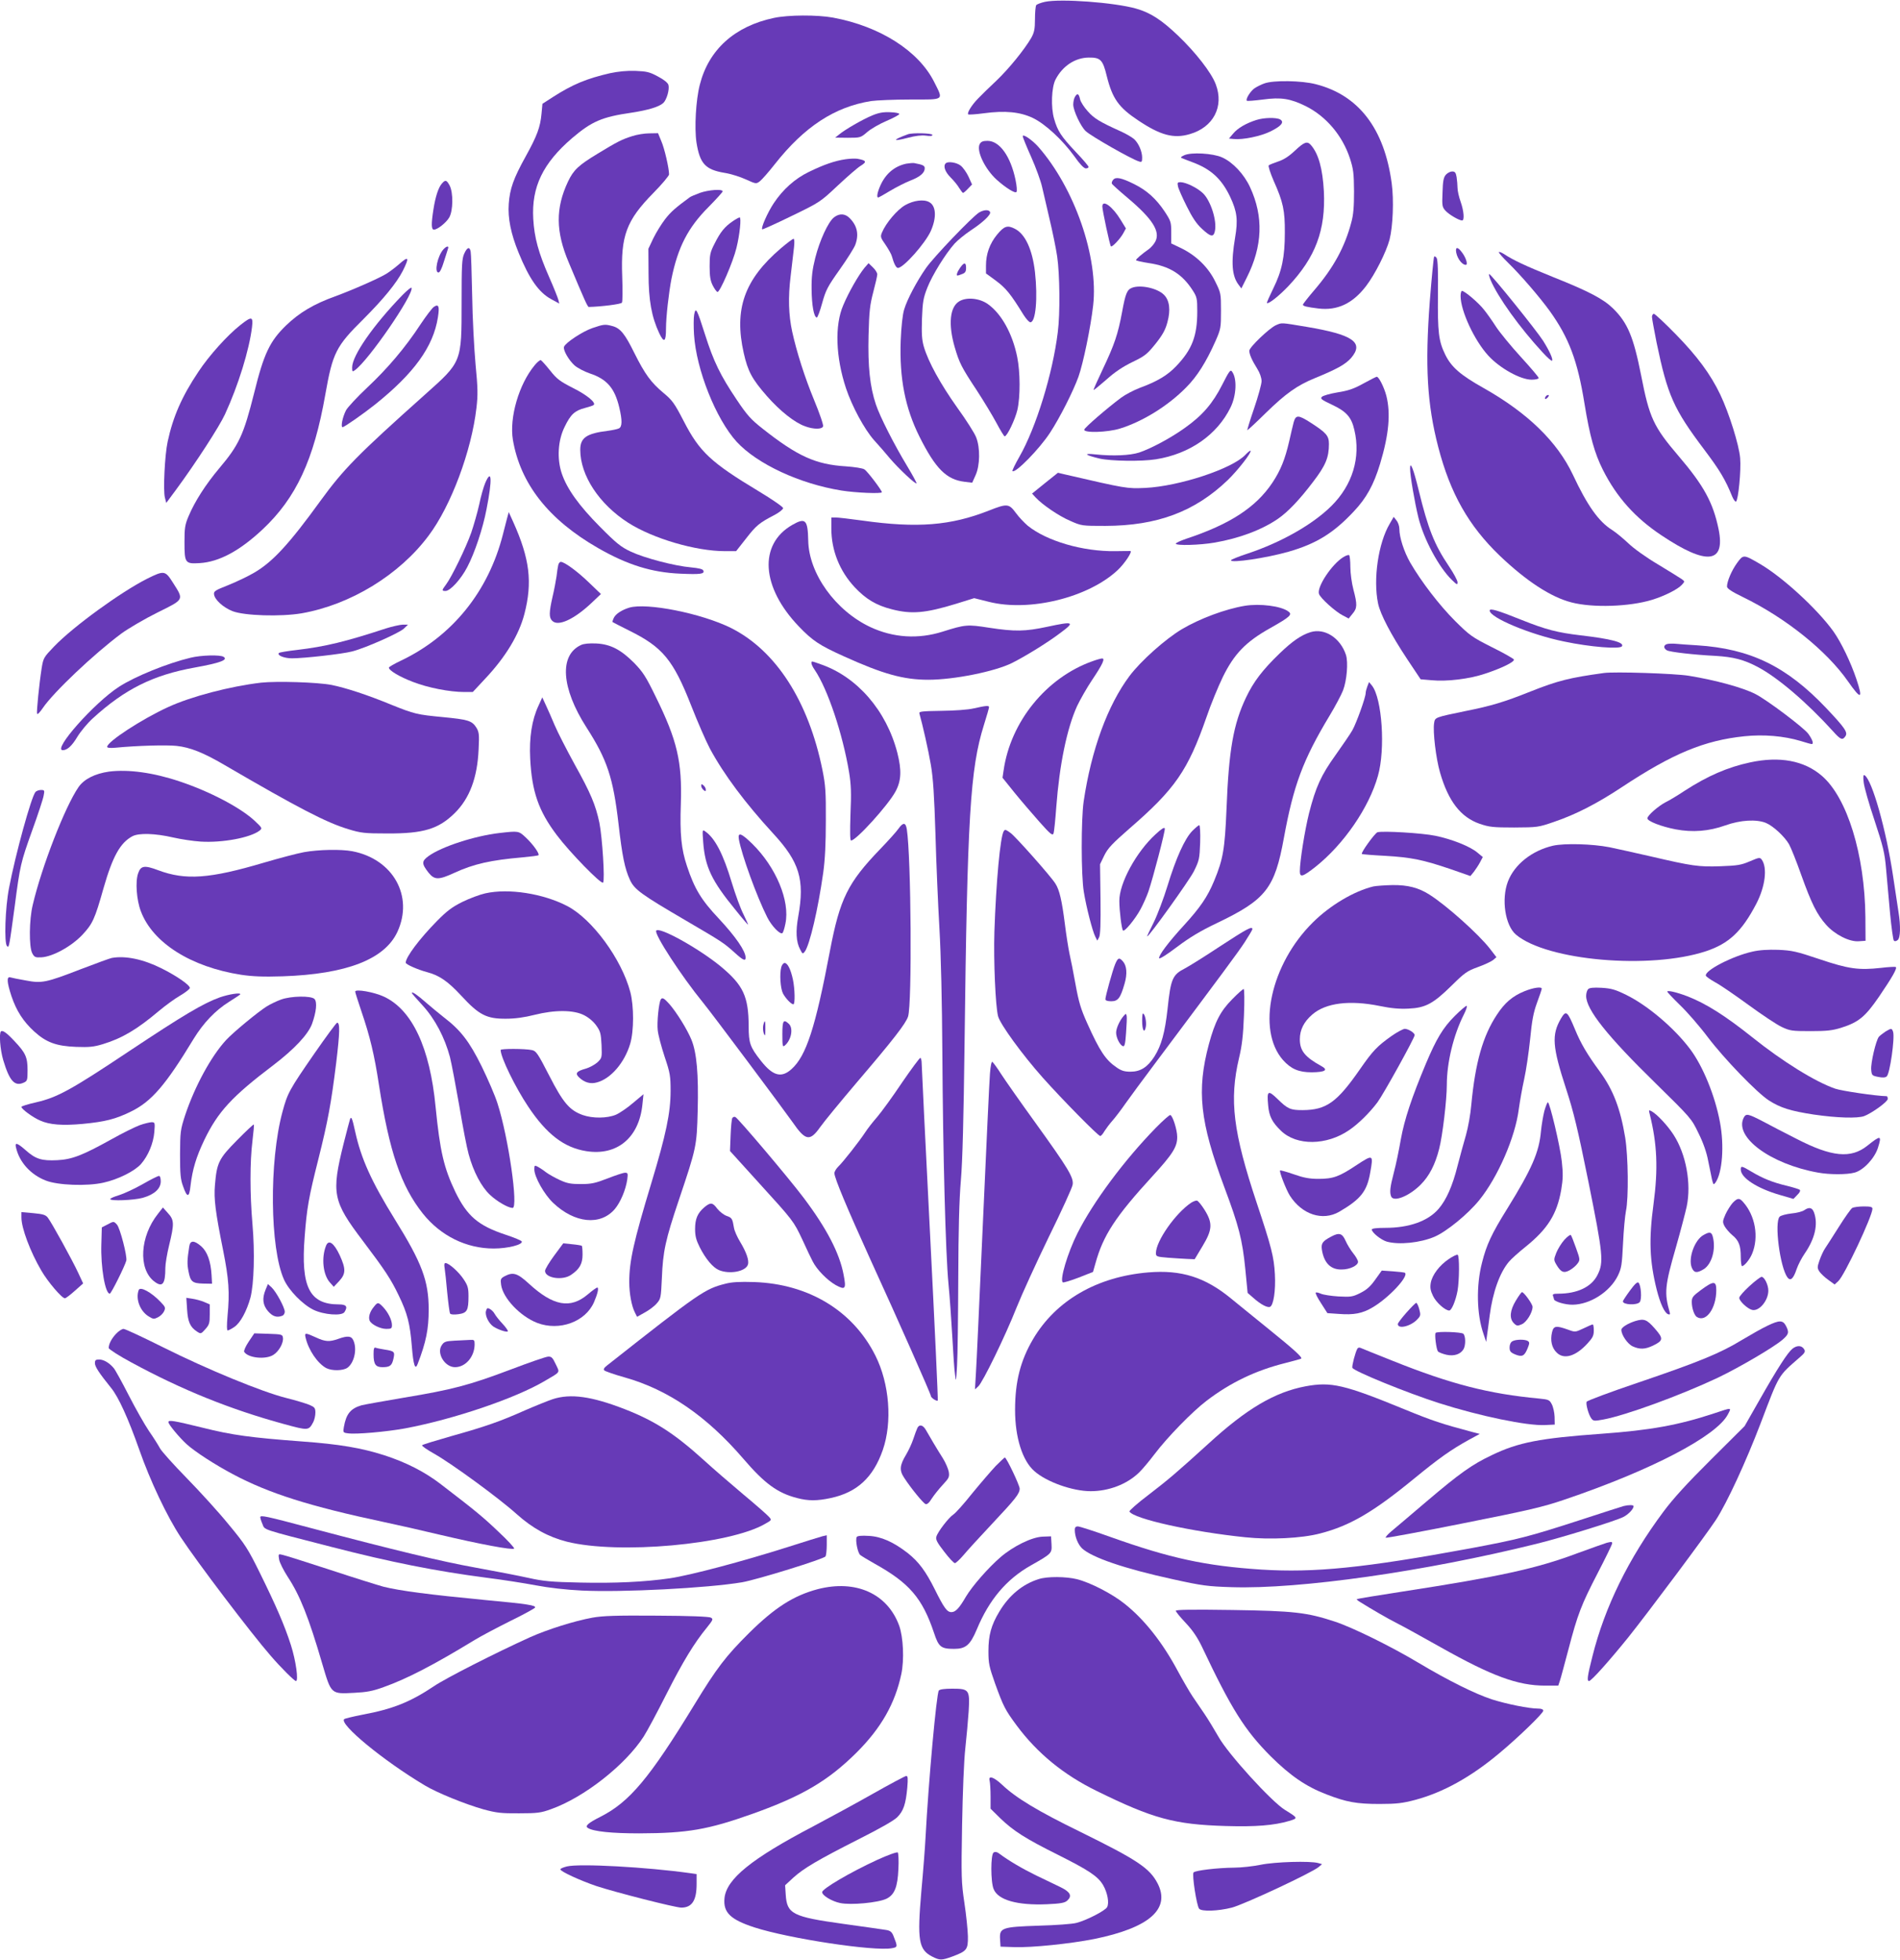 <?xml version="1.0" standalone="no"?>
<!DOCTYPE svg PUBLIC "-//W3C//DTD SVG 20010904//EN"
 "http://www.w3.org/TR/2001/REC-SVG-20010904/DTD/svg10.dtd">
<svg version="1.0" xmlns="http://www.w3.org/2000/svg"
 width="1241pt" height="1280pt" viewBox="0 0 1241 1280"
 preserveAspectRatio="xMidYMid meet">
<g transform="translate(0,1280) scale(0.1,-0.1)"
fill="#673ab7" stroke="none">
<path d="M6825 12788 c-27 -6 -53 -16 -57 -22 -4 -6 -8 -47 -8 -91 0 -66 -5
-87 -24 -122 -45 -77 -146 -202 -228 -280 -46 -43 -100 -96 -121 -118 -41 -42
-72 -93 -63 -102 3 -3 49 0 101 7 140 19 237 9 320 -30 82 -39 195 -144 273
-252 34 -49 62 -78 74 -78 10 0 18 4 18 10 0 5 -37 49 -83 97 -97 103 -119
137 -142 217 -22 75 -17 205 9 256 46 89 128 143 217 144 77 1 92 -14 118
-121 37 -148 78 -205 206 -290 145 -97 232 -120 336 -89 154 44 225 180 170
325 -28 76 -132 209 -246 318 -108 103 -180 150 -275 177 -142 40 -492 66
-595 44z"/>
<path d="M5055 12683 c-256 -54 -426 -207 -484 -436 -26 -100 -36 -282 -22
-377 22 -139 58 -178 183 -199 40 -6 103 -26 140 -43 66 -30 67 -30 91 -12 14
11 58 61 98 112 193 245 391 374 629 412 36 5 152 10 258 10 225 0 215 -8 153
116 -102 202 -353 362 -660 419 -104 19 -293 18 -386 -2z"/>
<path d="M3985 12322 c-152 -35 -243 -72 -374 -156 l-68 -44 -6 -64 c-8 -89
-29 -145 -103 -279 -80 -144 -104 -212 -111 -310 -7 -93 14 -197 64 -319 70
-172 132 -260 213 -304 l53 -29 -6 24 c-3 13 -30 81 -61 151 -69 157 -96 256
-103 378 -12 209 63 364 254 528 128 109 194 138 388 166 110 17 179 38 207
63 22 20 42 88 34 118 -4 14 -28 34 -68 55 -55 30 -74 34 -148 37 -55 2 -113
-4 -165 -15z"/>
<path d="M8258 12255 c-20 -7 -48 -21 -63 -31 -27 -18 -61 -72 -51 -82 3 -3
51 1 106 8 118 16 178 6 278 -43 133 -66 240 -192 289 -341 23 -71 26 -98 27
-216 0 -100 -4 -153 -18 -203 -42 -160 -116 -295 -238 -438 -43 -50 -78 -95
-78 -99 0 -10 28 -16 101 -25 124 -15 224 32 312 147 58 76 131 221 153 303
22 86 29 258 14 368 -48 357 -216 576 -496 647 -92 24 -277 27 -336 5z"/>
<path d="M7022 12169 c-7 -10 -12 -34 -12 -52 0 -39 49 -144 82 -174 37 -34
297 -182 346 -197 19 -7 22 -4 22 24 0 40 -22 92 -51 120 -13 12 -53 36 -89
52 -135 61 -174 84 -215 131 -24 26 -46 61 -50 77 -8 38 -18 44 -33 19z"/>
<path d="M5697 12046 c-63 -26 -179 -93 -217 -125 l-25 -20 83 -1 c82 0 84 1
127 38 23 20 80 53 125 72 45 19 83 40 84 45 0 6 -26 11 -59 12 -45 2 -75 -3
-118 -21z"/>
<path d="M8205 12016 c-66 -21 -121 -53 -150 -88 l-28 -33 32 -3 c59 -6 175
18 238 49 72 35 94 62 64 79 -26 14 -107 12 -156 -4z"/>
<path d="M4130 11911 c-67 -21 -97 -36 -225 -114 -126 -76 -159 -107 -195
-183 -82 -174 -81 -326 5 -529 106 -253 123 -290 131 -290 80 2 210 18 216 28
5 7 5 84 2 172 -10 265 27 365 203 544 57 58 103 113 103 122 0 40 -30 171
-51 218 l-21 51 -57 -1 c-31 0 -81 -8 -111 -18z"/>
<path d="M5930 11923 c-104 -38 -103 -50 0 -23 49 13 90 18 118 14 28 -4 42
-3 42 5 0 11 -131 15 -160 4z"/>
<path d="M6680 11910 c0 -6 25 -68 56 -137 31 -70 62 -156 70 -192 8 -36 31
-131 49 -211 19 -80 42 -190 50 -245 17 -116 20 -373 4 -495 -33 -270 -142
-623 -250 -812 -28 -49 -49 -92 -46 -95 18 -17 175 143 245 250 65 99 152 272
186 366 31 87 80 324 96 466 36 315 -122 768 -360 1038 -41 45 -100 85 -100
67z"/>
<path d="M6399 11859 c-23 -44 34 -163 111 -233 58 -52 120 -91 129 -80 5 5 2
41 -6 79 -32 154 -104 255 -183 255 -30 0 -42 -5 -51 -21z"/>
<path d="M8458 11816 c-39 -37 -73 -59 -110 -71 -29 -10 -57 -21 -61 -25 -5
-4 10 -50 32 -101 62 -138 74 -195 73 -339 0 -159 -19 -250 -76 -365 -24 -49
-43 -92 -41 -94 10 -9 79 46 140 110 178 189 244 366 232 619 -8 148 -35 246
-85 303 -24 27 -43 20 -104 -37z"/>
<path d="M7735 11786 c-22 -10 -26 -15 -15 -19 8 -4 39 -15 67 -26 122 -45
192 -109 248 -227 45 -96 52 -150 32 -267 -27 -161 -21 -249 23 -307 l18 -24
35 70 c104 206 111 399 22 591 -39 85 -113 164 -183 195 -60 27 -202 35 -247
14z"/>
<path d="M5524 11760 c-71 -10 -145 -36 -241 -83 -91 -44 -169 -114 -229 -204
-40 -60 -87 -166 -75 -171 4 -1 91 38 193 88 184 89 186 91 301 199 64 60 130
117 147 127 44 27 40 36 -20 47 -14 2 -48 1 -76 -3z"/>
<path d="M5920 11731 c-76 -16 -134 -64 -169 -141 -20 -44 -27 -80 -15 -80 3
0 38 19 77 43 40 24 99 54 132 67 65 25 95 51 95 81 0 17 -11 23 -70 34 -8 1
-31 -1 -50 -4z"/>
<path d="M6177 11733 c-18 -17 -4 -56 31 -91 21 -21 47 -52 57 -70 11 -17 22
-32 25 -32 4 0 18 12 33 28 l26 27 -23 51 c-13 28 -36 60 -51 72 -26 21 -84
30 -98 15z"/>
<path d="M9444 11659 c-15 -17 -20 -40 -22 -116 -4 -88 -2 -96 20 -120 23 -25
88 -63 108 -63 16 0 12 61 -10 123 -11 31 -20 71 -20 89 0 18 -3 50 -6 71 -5
30 -11 37 -29 37 -12 0 -30 -9 -41 -21z"/>
<path d="M7271 11626 c-7 -8 -11 -19 -9 -25 1 -5 49 -48 106 -96 161 -136 212
-218 178 -283 -9 -17 -28 -39 -42 -49 -47 -33 -84 -65 -84 -72 0 -4 37 -12 81
-19 138 -20 221 -72 290 -180 27 -42 29 -54 29 -136 0 -161 -34 -249 -137
-357 -57 -60 -123 -100 -240 -143 -39 -15 -94 -44 -121 -64 -92 -69 -237 -194
-240 -208 -6 -23 151 -19 234 7 148 46 313 148 431 268 72 72 131 166 192 303
35 80 36 87 36 199 0 113 -1 116 -38 191 -45 92 -123 168 -220 216 l-67 32 0
71 c0 68 -2 75 -44 139 -55 82 -116 137 -199 178 -83 41 -119 48 -136 28z"/>
<path d="M2887 11602 c-23 -25 -43 -86 -56 -170 -15 -95 -14 -132 3 -132 23 0
79 44 100 79 26 45 27 162 3 209 -20 37 -28 39 -50 14z"/>
<path d="M7694 11583 c3 -16 29 -74 57 -130 36 -73 64 -115 99 -147 58 -54 76
-57 85 -16 15 67 -27 198 -77 247 -37 36 -111 72 -147 73 -20 0 -22 -3 -17
-27z"/>
<path d="M4571 11540 c-29 -11 -58 -23 -65 -28 -94 -69 -124 -95 -162 -144
-24 -31 -59 -88 -77 -125 l-32 -68 1 -160 c0 -177 20 -285 70 -392 31 -65 44
-57 44 30 0 77 18 234 36 327 42 206 108 334 242 468 50 51 92 97 92 102 0 17
-92 10 -149 -10z"/>
<path d="M5912 11460 c-53 -31 -125 -116 -151 -178 -12 -28 -10 -34 23 -81 19
-28 38 -62 41 -74 14 -50 28 -77 40 -77 36 0 179 161 215 242 39 89 34 164
-11 188 -36 20 -102 11 -157 -20z"/>
<path d="M7200 11451 c0 -24 49 -254 56 -260 7 -8 60 48 80 84 l18 33 -35 57
c-52 86 -119 135 -119 86z"/>
<path d="M6395 11412 c-46 -29 -296 -290 -347 -363 -61 -88 -122 -203 -142
-269 -11 -35 -19 -111 -23 -205 -9 -246 29 -440 123 -628 105 -209 176 -280
295 -294 l49 -6 22 49 c29 64 31 178 4 247 -10 27 -66 115 -124 195 -108 152
-189 298 -218 398 -13 45 -15 85 -12 183 4 109 9 136 35 202 32 82 119 222
178 288 20 22 67 60 104 85 78 51 134 103 128 120 -6 18 -40 17 -72 -2z"/>
<path d="M5447 11380 c-38 -30 -93 -150 -122 -264 -19 -76 -25 -123 -24 -205
1 -105 15 -183 34 -185 5 0 21 42 35 94 24 86 35 107 115 220 49 69 94 141
101 160 25 67 14 123 -34 173 -31 33 -69 35 -105 7z"/>
<path d="M4786 11355 c-53 -36 -81 -71 -118 -145 -30 -58 -33 -74 -33 -150 0
-65 5 -94 20 -124 11 -22 25 -41 31 -43 15 -5 102 196 124 287 22 88 33 200
21 200 -4 0 -25 -11 -45 -25z"/>
<path d="M6512 11267 c-48 -59 -72 -126 -72 -202 l0 -51 67 -49 c64 -48 94
-85 178 -221 17 -27 37 -49 45 -49 35 0 49 158 30 328 -17 147 -63 247 -130
282 -50 26 -71 19 -118 -38z"/>
<path d="M5099 11177 c-237 -203 -306 -397 -241 -684 27 -119 54 -169 151
-280 86 -98 182 -174 251 -198 55 -20 109 -20 116 0 4 8 -23 86 -59 173 -61
148 -113 311 -143 447 -23 107 -27 222 -10 360 8 72 18 156 22 188 4 35 3 57
-3 57 -6 0 -43 -28 -84 -63z"/>
<path d="M2896 11171 c-38 -42 -61 -151 -32 -151 9 0 22 27 35 70 12 38 24 76
27 85 8 21 -9 19 -30 -4z"/>
<path d="M3032 11143 c-15 -33 -17 -76 -17 -318 0 -394 2 -387 -240 -603 -439
-392 -532 -487 -681 -692 -204 -282 -312 -399 -431 -469 -40 -24 -116 -60
-170 -82 -87 -34 -98 -41 -95 -61 4 -35 60 -86 121 -110 78 -30 314 -37 451
-14 319 56 639 251 830 508 146 194 280 554 312 834 10 84 9 131 -6 285 -9
101 -20 303 -22 449 -3 146 -7 275 -10 288 -7 33 -23 27 -42 -15z"/>
<path d="M9510 11166 c0 -42 36 -96 64 -96 14 0 4 39 -19 73 -26 38 -45 48
-45 23z"/>
<path d="M9790 11152 c0 -5 27 -36 60 -68 83 -81 206 -224 272 -315 126 -176
182 -325 227 -604 35 -215 66 -326 121 -435 90 -178 210 -312 381 -426 297
-199 420 -185 374 40 -36 174 -97 285 -261 477 -164 192 -191 250 -245 528
-50 252 -88 343 -184 437 -64 62 -157 111 -390 204 -181 73 -262 111 -322 151
-18 11 -33 17 -33 11z"/>
<path d="M9367 11123 c-3 -5 -16 -135 -28 -289 -32 -423 -18 -673 55 -954 79
-304 199 -515 402 -710 174 -166 335 -271 469 -305 139 -36 378 -28 525 17 82
25 169 69 195 98 20 22 20 22 0 37 -11 8 -81 51 -155 96 -78 46 -160 105 -195
139 -33 31 -80 70 -105 86 -88 55 -162 159 -257 362 -102 215 -295 403 -582
565 -153 86 -211 137 -251 218 -44 90 -50 147 -48 392 2 148 -1 226 -8 239 -6
10 -14 14 -17 9z"/>
<path d="M2605 11073 c-22 -19 -57 -46 -78 -59 -44 -29 -234 -112 -339 -150
-139 -50 -234 -107 -320 -190 -106 -103 -145 -185 -208 -441 -69 -274 -98
-338 -229 -493 -88 -105 -158 -214 -199 -311 -24 -56 -27 -78 -27 -170 0 -137
4 -143 100 -137 126 8 259 79 409 219 220 206 336 455 411 883 48 271 69 314
248 491 131 131 217 236 258 316 45 90 39 100 -26 42z"/>
<path d="M5646 11050 c-37 -45 -102 -157 -138 -243 -57 -131 -50 -339 18 -544
40 -119 119 -265 182 -337 32 -35 80 -90 107 -123 55 -64 164 -167 171 -160 3
2 -25 53 -61 113 -87 144 -178 324 -204 402 -39 116 -53 249 -48 452 4 158 9
199 31 283 14 53 26 105 26 115 0 10 -13 31 -29 46 l-28 27 -27 -31z"/>
<path d="M6271 11051 c-19 -27 -27 -51 -17 -51 3 0 16 4 30 10 20 7 26 16 26
40 0 38 -13 38 -39 1z"/>
<path d="M9735 10973 c48 -114 191 -313 340 -474 31 -34 59 -59 62 -55 9 8
-16 63 -58 130 -41 65 -339 435 -352 436 -4 0 0 -17 8 -37z"/>
<path d="M2629 10873 c-191 -197 -329 -396 -329 -473 0 -28 2 -30 18 -18 87
61 385 494 370 538 -2 6 -28 -16 -59 -47z"/>
<path d="M7393 10920 c-32 -13 -42 -38 -64 -158 -27 -145 -50 -213 -125 -371
-35 -74 -63 -136 -61 -138 2 -2 39 29 83 67 54 49 108 85 170 115 83 40 97 52
152 120 46 58 64 91 77 140 22 80 14 143 -22 179 -43 44 -155 68 -210 46z"/>
<path d="M9540 10866 c0 -96 90 -290 181 -389 75 -82 210 -157 283 -157 26 0
46 5 46 11 0 6 -52 67 -116 137 -64 70 -137 159 -162 197 -25 39 -61 90 -80
113 -35 45 -126 122 -143 122 -5 0 -9 -15 -9 -34z"/>
<path d="M6264 10831 c-60 -37 -71 -149 -29 -296 31 -107 46 -135 145 -285 43
-66 100 -160 127 -210 26 -49 51 -90 55 -90 16 0 68 109 83 172 20 87 19 248
-1 346 -31 154 -104 284 -192 346 -55 39 -141 47 -188 17z"/>
<path d="M2833 10795 c-11 -8 -50 -59 -86 -113 -100 -153 -216 -289 -348 -413
-66 -62 -129 -130 -139 -149 -23 -45 -36 -110 -22 -110 11 0 138 89 212 148
255 204 380 378 410 568 12 74 5 91 -27 69z"/>
<path d="M4534 10745 c-4 -21 -4 -79 -1 -129 14 -229 143 -553 279 -702 134
-145 411 -274 684 -318 93 -15 264 -22 264 -11 0 12 -95 138 -114 149 -11 8
-66 16 -121 20 -197 12 -316 66 -544 246 -76 60 -101 87 -171 192 -104 155
-149 246 -205 423 -54 170 -61 182 -71 130z"/>
<path d="M10790 10730 c0 -10 14 -86 30 -167 72 -346 111 -434 313 -702 100
-133 136 -193 181 -304 9 -21 20 -36 25 -33 15 10 34 205 27 284 -7 85 -72
293 -130 415 -63 132 -151 251 -290 393 -72 74 -137 134 -143 134 -7 0 -13 -9
-13 -20z"/>
<path d="M1570 10677 c-85 -67 -204 -199 -274 -305 -108 -161 -166 -294 -201
-457 -19 -88 -30 -319 -18 -365 l9 -35 63 85 c129 175 284 414 321 495 87 189
158 420 176 568 8 71 -1 73 -76 14z"/>
<path d="M8334 10676 c-43 -19 -174 -144 -174 -167 0 -23 17 -62 52 -118 17
-27 28 -59 28 -81 0 -19 -22 -99 -49 -178 -27 -78 -46 -142 -44 -142 3 0 58
51 122 114 129 126 204 179 319 226 144 59 200 90 237 132 86 101 13 152 -290
203 -174 29 -161 28 -201 11z"/>
<path d="M3869 10657 c-64 -22 -175 -95 -185 -122 -8 -20 31 -88 69 -122 20
-17 64 -40 99 -52 112 -37 163 -96 193 -223 20 -85 19 -125 -2 -136 -10 -5
-43 -12 -73 -16 -139 -17 -180 -45 -180 -124 0 -167 123 -355 314 -477 162
-103 440 -185 632 -185 l72 0 66 84 c66 85 86 101 186 153 30 16 55 36 55 44
0 8 -71 57 -159 110 -314 189 -387 258 -490 458 -61 118 -75 137 -133 185 -81
68 -120 121 -190 261 -61 124 -91 161 -142 175 -49 13 -56 13 -132 -13z"/>
<path d="M3492 10414 c-103 -124 -166 -342 -142 -487 49 -287 233 -521 555
-706 193 -111 352 -160 537 -168 134 -6 161 -2 152 20 -3 10 -30 16 -80 21
-107 9 -305 61 -394 103 -64 30 -94 54 -201 162 -138 139 -216 248 -250 349
-32 96 -25 216 19 304 39 81 66 106 132 123 29 8 55 16 58 20 16 15 -44 65
-134 110 -86 44 -106 58 -151 115 -28 35 -56 66 -61 68 -5 1 -24 -14 -40 -34z"/>
<path d="M7983 10287 c-62 -122 -128 -199 -240 -279 -92 -67 -225 -138 -303
-164 -60 -19 -170 -24 -285 -12 -83 9 -70 -4 26 -27 75 -17 273 -20 369 -5
220 35 399 159 487 338 39 79 44 190 10 235 -10 15 -19 3 -64 -86z"/>
<path d="M8905 10295 c-63 -35 -99 -47 -169 -58 -48 -8 -94 -21 -102 -29 -12
-12 -3 -19 65 -51 94 -44 128 -81 147 -165 43 -180 -12 -360 -150 -497 -121
-120 -326 -237 -545 -310 -61 -20 -111 -40 -111 -45 0 -19 231 15 375 56 181
52 293 120 427 263 83 88 130 173 172 311 58 192 70 330 41 445 -15 57 -50
126 -63 124 -4 0 -43 -20 -87 -44z"/>
<path d="M10095 10209 c-11 -17 1 -21 15 -4 8 9 8 15 2 15 -6 0 -14 -5 -17
-11z"/>
<path d="M8450 10043 c-5 -21 -19 -76 -29 -123 -28 -121 -56 -191 -111 -274
-108 -161 -278 -271 -562 -365 -38 -13 -68 -27 -68 -32 0 -14 156 -10 254 7
161 28 308 83 414 156 65 45 141 125 228 240 83 108 104 160 104 248 0 54 -17
73 -119 139 -81 52 -97 52 -111 4z"/>
<path d="M8134 9829 c-86 -91 -431 -205 -654 -216 -121 -5 -121 -5 -528 89
l-42 10 -85 -68 -84 -68 22 -24 c45 -49 154 -123 227 -154 74 -33 77 -33 230
-33 339 1 584 93 799 299 68 66 158 182 149 192 -3 2 -18 -10 -34 -27z"/>
<path d="M9210 9740 c0 -46 30 -221 54 -319 35 -143 134 -327 220 -410 32 -31
36 -33 36 -14 0 11 -25 58 -56 104 -96 142 -137 247 -198 498 -34 139 -56 194
-56 141z"/>
<path d="M3170 9647 c-10 -23 -29 -87 -40 -142 -12 -54 -36 -137 -52 -184 -34
-97 -128 -290 -164 -338 -29 -39 -30 -43 -4 -43 31 0 101 77 142 156 48 91
102 252 126 379 38 193 34 268 -8 172z"/>
<path d="M6459 9465 c-249 -98 -467 -116 -828 -65 -80 11 -157 20 -173 20
l-28 0 0 -73 c0 -142 54 -277 152 -382 73 -78 141 -119 244 -145 128 -33 219
-25 418 36 l119 37 96 -24 c266 -67 650 28 841 207 45 42 99 123 83 125 -4 0
-49 0 -99 -1 -211 -3 -447 66 -571 166 -22 19 -58 56 -78 84 -45 61 -57 62
-176 15z"/>
<path d="M3312 9415 c-6 -22 -18 -69 -27 -105 -95 -374 -331 -666 -668 -826
-42 -20 -77 -40 -77 -45 0 -18 70 -60 157 -93 97 -38 241 -66 335 -66 l56 0
82 88 c132 140 220 286 255 421 54 208 35 362 -73 602 l-29 64 -11 -40z"/>
<path d="M9077 9379 c-75 -127 -109 -363 -76 -521 15 -71 84 -203 190 -363
l88 -132 70 -6 c101 -10 249 8 352 43 109 36 192 77 187 92 -2 6 -67 43 -144
81 -131 66 -145 77 -240 171 -103 103 -221 257 -293 381 -41 72 -71 165 -71
221 0 17 -8 42 -19 55 l-18 23 -26 -45z"/>
<path d="M5174 9371 c-220 -127 -202 -406 43 -662 90 -94 135 -124 295 -196
256 -116 390 -153 551 -153 169 0 436 54 548 110 93 47 238 137 319 199 93 69
82 74 -90 37 -145 -31 -211 -32 -381 -6 -141 22 -154 21 -303 -26 -159 -50
-321 -40 -471 30 -228 107 -402 349 -406 565 -3 137 -18 152 -105 102z"/>
<path d="M8774 9161 c-75 -46 -174 -195 -159 -240 8 -27 108 -117 156 -141
l38 -20 25 31 c31 36 32 60 6 158 -11 42 -20 107 -20 147 0 40 -4 75 -8 78 -5
3 -22 -3 -38 -13z"/>
<path d="M11346 9123 c-35 -48 -66 -120 -66 -154 0 -13 30 -33 104 -69 280
-136 547 -351 686 -550 86 -123 100 -119 55 15 -37 110 -99 239 -150 311 -105
146 -332 355 -482 442 -105 61 -106 61 -147 5z"/>
<path d="M3646 9108 c-3 -13 -8 -45 -11 -73 -4 -27 -15 -87 -26 -133 -23 -102
-24 -136 -2 -157 38 -39 143 9 259 119 l59 56 -75 72 c-76 74 -163 138 -187
138 -7 0 -15 -10 -17 -22z"/>
<path d="M961 9020 c-172 -87 -481 -311 -608 -443 -67 -70 -70 -74 -81 -142
-16 -102 -34 -283 -30 -297 3 -7 19 10 38 38 70 103 334 353 513 486 45 33
151 95 235 137 178 88 174 81 101 196 -50 79 -57 80 -168 25z"/>
<path d="M8130 8843 c-126 -21 -293 -83 -411 -153 -107 -64 -268 -207 -342
-306 -142 -190 -249 -481 -299 -819 -17 -118 -17 -484 1 -590 16 -100 57 -259
75 -293 l13 -26 12 22 c8 16 11 90 9 250 l-3 227 28 58 c24 48 52 77 165 176
297 257 381 379 502 726 28 83 77 201 107 263 74 151 150 230 309 319 131 74
147 89 119 109 -48 36 -186 53 -285 37z"/>
<path d="M4110 8831 c-48 -15 -86 -39 -100 -65 -7 -14 -11 -28 -9 -29 2 -2 51
-27 109 -56 218 -108 287 -190 405 -491 42 -107 97 -233 122 -280 91 -169 231
-356 412 -553 173 -187 208 -302 165 -542 -18 -99 -14 -167 12 -216 16 -31 17
-32 31 -14 32 45 86 274 120 515 12 87 17 191 17 340 1 186 -2 231 -22 330
-91 450 -304 781 -597 928 -193 96 -551 167 -665 133z"/>
<path d="M9730 8812 c0 -46 265 -157 485 -202 170 -36 367 -52 379 -31 16 25
-71 48 -269 71 -152 18 -227 37 -387 101 -157 63 -208 78 -208 61z"/>
<path d="M2520 8695 c-262 -86 -394 -118 -578 -140 -62 -7 -116 -16 -120 -20
-15 -15 34 -35 85 -35 78 0 329 28 393 45 84 21 310 121 339 150 l26 25 -35 0
c-19 -1 -69 -12 -110 -25z"/>
<path d="M8560 8671 c-61 -19 -119 -59 -202 -139 -111 -107 -170 -184 -219
-287 -83 -174 -113 -343 -128 -730 -11 -261 -22 -327 -81 -469 -43 -104 -91
-174 -198 -291 -101 -110 -166 -197 -161 -214 3 -7 55 27 117 74 84 63 152
104 259 155 322 154 379 227 439 558 63 343 124 508 298 797 37 61 76 135 88
165 25 65 35 184 19 233 -37 111 -139 176 -231 148z"/>
<path d="M3795 8587 c-144 -66 -129 -282 36 -539 135 -210 174 -328 209 -630
24 -210 41 -292 74 -364 29 -64 74 -96 361 -264 239 -140 251 -147 323 -212
55 -50 72 -58 72 -33 0 43 -65 137 -175 255 -115 122 -159 195 -208 343 -37
110 -47 208 -40 408 9 273 -24 414 -164 698 -64 132 -84 162 -141 221 -87 87
-154 122 -247 127 -46 2 -81 -1 -100 -10z"/>
<path d="M10888 8593 c-10 -2 -18 -11 -18 -18 0 -8 8 -18 18 -23 20 -11 177
-29 317 -36 116 -7 184 -24 275 -72 131 -69 321 -231 494 -422 48 -54 61 -59
80 -30 16 25 -5 55 -126 183 -259 273 -496 388 -843 410 -55 3 -118 8 -140 10
-22 2 -48 1 -57 -2z"/>
<path d="M1245 8504 c-151 -36 -363 -122 -468 -190 -161 -104 -436 -414 -367
-414 29 0 60 28 95 87 22 36 67 90 100 120 210 192 395 284 668 333 166 30
219 50 187 70 -22 14 -146 11 -215 -6z"/>
<path d="M7135 8481 c-301 -107 -535 -395 -580 -714 l-7 -47 78 -97 c43 -53
117 -139 163 -191 72 -81 86 -92 92 -76 4 10 12 87 18 171 21 280 70 516 136
661 20 42 64 120 99 172 68 101 86 141 64 139 -7 0 -36 -8 -63 -18z"/>
<path d="M5300 8468 c0 -7 9 -26 21 -43 85 -125 183 -418 225 -670 13 -80 15
-135 9 -272 -4 -123 -3 -173 4 -173 33 0 243 232 290 320 38 70 41 139 12 253
-71 275 -262 496 -500 578 -64 23 -61 22 -61 7z"/>
<path d="M10475 8404 c-225 -31 -300 -50 -479 -121 -170 -68 -256 -94 -422
-127 -203 -42 -201 -41 -207 -79 -9 -55 12 -232 39 -324 54 -187 135 -291 259
-334 62 -21 87 -24 225 -24 152 1 157 1 261 37 144 49 281 120 443 227 331
219 538 305 800 332 124 13 258 2 367 -31 35 -11 67 -20 72 -20 15 0 6 28 -22
67 -29 40 -272 223 -346 260 -82 42 -262 91 -434 119 -91 15 -487 28 -556 18z"/>
<path d="M1705 8341 c-204 -24 -459 -91 -608 -160 -172 -79 -397 -226 -397
-259 0 -7 19 -9 53 -6 144 14 335 19 400 12 87 -9 176 -44 312 -124 482 -281
667 -377 810 -420 82 -25 105 -28 255 -28 236 -1 335 29 441 134 96 95 147
230 155 415 5 99 3 113 -15 143 -29 45 -54 52 -218 68 -168 16 -186 20 -335
80 -160 66 -299 111 -392 130 -93 18 -358 26 -461 15z"/>
<path d="M8931 8317 c-6 -16 -11 -35 -11 -44 0 -28 -61 -197 -87 -243 -14 -25
-64 -97 -109 -161 -95 -132 -130 -209 -174 -381 -28 -113 -60 -313 -60 -379 0
-42 18 -37 102 29 185 147 350 387 408 594 50 175 27 507 -39 590 l-19 23 -11
-28z"/>
<path d="M3517 8190 c-43 -92 -61 -207 -54 -345 11 -215 54 -341 174 -500 85
-113 290 -323 302 -310 13 14 -5 296 -24 391 -25 117 -56 192 -162 382 -52 95
-111 210 -130 255 -19 45 -45 105 -58 132 l-23 50 -25 -55z"/>
<path d="M6360 8173 c-38 -9 -125 -15 -212 -16 -126 -2 -147 -4 -143 -17 21
-74 59 -241 75 -336 15 -87 22 -199 30 -452 5 -186 17 -463 26 -617 10 -173
17 -482 19 -810 4 -659 21 -1313 40 -1510 8 -82 19 -238 25 -345 6 -107 13
-220 18 -250 6 -51 7 -46 13 60 4 63 7 320 8 570 1 312 6 513 17 640 11 126
18 410 24 890 18 1489 37 1798 126 2083 19 60 34 113 34 118 0 12 -20 10 -100
-8z"/>
<path d="M11430 7820 c-145 -31 -277 -88 -428 -186 -45 -30 -100 -63 -123 -74
-48 -25 -119 -87 -119 -105 0 -19 91 -54 184 -72 111 -21 217 -13 326 26 98
35 202 41 264 16 48 -20 121 -88 151 -139 13 -23 49 -113 80 -201 67 -187 103
-259 163 -326 57 -64 152 -112 213 -107 l44 3 -1 155 c-4 408 -119 781 -285
923 -115 99 -275 129 -469 87z"/>
<path d="M712 7760 c-92 -13 -163 -49 -199 -101 -88 -127 -241 -521 -299 -769
-24 -98 -25 -273 -4 -315 14 -27 20 -30 60 -28 74 4 196 71 268 147 67 72 81
102 138 304 60 209 109 297 189 340 42 22 148 19 265 -8 52 -12 133 -24 180
-27 142 -9 325 25 386 72 18 15 17 17 -33 64 -91 85 -292 191 -487 256 -174
59 -339 81 -464 65z"/>
<path d="M12173 7689 c3 -30 35 -142 71 -249 56 -170 66 -210 75 -315 6 -66
18 -196 26 -290 9 -93 20 -174 25 -179 6 -6 15 -4 25 4 18 15 20 91 5 184 -5
33 -21 138 -35 232 -45 303 -137 629 -186 660 -9 5 -11 -7 -6 -47z"/>
<path d="M4580 7667 c0 -8 7 -20 15 -27 12 -10 15 -10 15 3 0 8 -7 20 -15 27
-12 10 -15 10 -15 -3z"/>
<path d="M231 7626 c-27 -33 -129 -402 -172 -626 -25 -128 -33 -360 -13 -380
13 -13 14 -6 50 260 35 269 39 285 114 495 38 105 72 208 75 228 7 35 6 37
-18 37 -13 0 -30 -6 -36 -14z"/>
<path d="M5869 7388 c-12 -18 -66 -78 -119 -133 -213 -221 -264 -325 -329
-665 -95 -502 -155 -687 -251 -773 -66 -60 -122 -45 -200 54 -71 90 -80 116
-80 226 -1 195 -35 268 -183 391 -144 118 -403 262 -421 233 -14 -22 164 -296
307 -471 56 -68 530 -703 584 -780 84 -122 113 -127 180 -32 26 37 135 169
241 294 235 275 318 382 333 428 27 82 20 1044 -8 1223 -7 46 -24 47 -54 5z"/>
<path d="M7788 7373 c-50 -51 -107 -178 -162 -358 -25 -82 -66 -190 -90 -239
-25 -50 -45 -91 -43 -92 8 -7 275 365 305 425 35 71 37 81 41 188 2 63 -1 113
-6 113 -5 0 -25 -17 -45 -37z"/>
<path d="M7548 7351 c-126 -115 -238 -320 -237 -436 0 -63 15 -184 24 -193 10
-10 80 75 115 140 17 32 40 83 51 115 31 91 110 394 107 411 -2 11 -20 0 -60
-37z"/>
<path d="M4593 7299 c12 -162 56 -253 210 -441 43 -54 81 -98 83 -98 2 0 -12
30 -30 68 -19 37 -53 130 -76 206 -56 187 -109 290 -173 335 -20 14 -20 13
-14 -70z"/>
<path d="M6556 7371 c-23 -37 -50 -332 -61 -656 -6 -190 7 -488 24 -553 15
-54 157 -249 291 -400 132 -148 363 -382 376 -382 6 0 18 14 28 32 11 17 34
48 51 67 18 20 57 71 86 113 30 42 117 161 194 263 452 604 539 721 585 791
27 42 50 80 50 85 0 22 -38 1 -211 -112 -101 -67 -204 -131 -229 -144 -82 -42
-93 -67 -114 -265 -17 -154 -40 -238 -86 -311 -45 -70 -91 -99 -156 -99 -39 0
-60 6 -91 28 -71 48 -110 106 -192 289 -41 91 -55 137 -76 253 -14 78 -32 169
-40 203 -7 34 -21 121 -30 194 -19 150 -35 221 -62 262 -29 47 -260 307 -292
330 -32 23 -37 25 -45 12z"/>
<path d="M3262 7359 c-163 -19 -377 -89 -462 -150 -47 -34 -47 -50 -1 -109 39
-48 65 -49 169 -1 126 58 237 83 445 101 54 5 101 11 104 14 9 9 -36 72 -82
115 -48 45 -48 44 -173 30z"/>
<path d="M8997 7364 c-17 -6 -110 -134 -102 -142 2 -2 71 -8 152 -12 172 -10
248 -26 428 -87 l129 -45 23 28 c12 16 30 43 40 62 l18 34 -35 29 c-47 40
-167 88 -275 110 -87 18 -342 33 -378 23z"/>
<path d="M4826 7318 c18 -101 116 -372 185 -509 28 -56 83 -114 99 -104 5 3
14 31 20 62 31 148 -61 368 -216 521 -73 71 -96 79 -88 30z"/>
<path d="M10143 7276 c-137 -32 -251 -122 -294 -234 -44 -116 -18 -287 53
-347 202 -170 875 -229 1241 -108 150 50 234 129 328 309 59 113 74 236 36
289 -12 16 -17 15 -78 -11 -56 -24 -80 -28 -191 -32 -144 -5 -184 1 -455 64
-105 24 -227 51 -270 60 -113 22 -294 27 -370 10z"/>
<path d="M1986 7234 c-44 -8 -161 -39 -260 -68 -357 -106 -514 -117 -693 -50
-90 34 -114 30 -131 -21 -19 -54 -10 -174 18 -247 77 -206 327 -364 655 -415
74 -11 144 -14 270 -10 418 14 668 111 751 291 107 233 -29 475 -295 526 -74
14 -220 11 -315 -6z"/>
<path d="M8970 7010 c-127 -31 -282 -123 -394 -234 -277 -273 -370 -702 -196
-900 52 -58 102 -80 188 -80 88 1 110 15 62 41 -107 59 -140 100 -140 175 0
62 27 115 82 162 88 76 245 95 441 55 73 -15 126 -20 187 -17 111 5 161 32
283 152 83 82 100 94 169 119 42 15 87 36 100 46 l22 19 -43 56 c-74 95 -284
283 -395 353 -71 45 -141 63 -240 62 -50 -1 -107 -5 -126 -9z"/>
<path d="M3170 6965 c-36 -8 -103 -33 -150 -56 -68 -34 -101 -59 -167 -126
-114 -116 -203 -235 -203 -271 0 -11 77 -45 140 -62 80 -21 136 -60 224 -155
115 -125 165 -150 291 -149 60 0 122 9 185 25 135 34 257 33 325 -2 30 -15 62
-42 80 -68 27 -38 30 -52 34 -127 3 -83 3 -84 -27 -113 -17 -15 -51 -34 -76
-41 -61 -17 -72 -31 -43 -58 35 -33 74 -44 116 -32 90 24 180 128 217 252 25
83 25 246 1 338 -57 216 -249 477 -412 562 -158 82 -383 117 -535 83z"/>
<path d="M11445 6584 c-130 -29 -313 -124 -303 -157 3 -7 29 -25 59 -42 31
-16 129 -83 218 -148 89 -65 188 -131 219 -145 53 -25 67 -27 187 -27 107 0
143 4 201 22 114 36 157 72 247 203 87 128 121 187 109 194 -4 2 -48 0 -97 -6
-145 -16 -211 -7 -401 57 -151 51 -180 57 -269 61 -68 2 -123 -1 -170 -12z"/>
<path d="M730 6543 c-14 -3 -104 -36 -201 -73 -230 -89 -256 -94 -361 -74 -46
8 -91 17 -100 20 -26 8 -23 -32 7 -123 32 -95 77 -165 148 -230 79 -72 145
-96 275 -101 85 -3 115 0 174 18 125 38 223 96 365 216 43 36 106 82 141 102
34 20 62 42 62 49 0 19 -85 78 -185 128 -120 60 -236 84 -325 68z"/>
<path d="M7284 6503 c-17 -41 -64 -210 -64 -230 0 -8 14 -13 38 -13 44 0 60
20 87 114 19 65 15 118 -11 147 -24 27 -32 24 -50 -18z"/>
<path d="M5103 6483 c-12 -44 -6 -138 11 -172 17 -32 54 -71 68 -71 12 0 10
101 -3 162 -14 66 -35 108 -54 108 -8 0 -18 -12 -22 -27z"/>
<path d="M9958 6326 c-79 -32 -130 -76 -181 -154 -92 -139 -141 -313 -167
-587 -5 -61 -21 -150 -35 -199 -14 -48 -39 -139 -55 -201 -32 -129 -73 -222
-123 -280 -69 -81 -193 -125 -349 -125 -57 0 -88 -4 -88 -11 0 -20 61 -68 98
-79 80 -22 218 -8 312 32 79 34 217 147 291 238 122 150 236 412 259 595 7 50
22 137 35 195 13 58 30 175 39 261 12 123 21 173 45 239 17 46 31 87 31 92 0
15 -55 7 -112 -16z"/>
<path d="M10373 6339 c-7 -7 -13 -27 -13 -44 0 -89 138 -262 453 -570 233
-229 235 -231 281 -327 31 -62 53 -126 63 -180 9 -45 20 -100 25 -122 9 -35
10 -37 23 -20 45 65 58 242 29 394 -32 173 -112 368 -196 479 -104 138 -278
285 -417 353 -71 35 -97 42 -160 46 -54 3 -80 0 -88 -9z"/>
<path d="M8048 6273 c-77 -78 -112 -146 -152 -293 -81 -304 -59 -506 101 -935
94 -251 118 -342 137 -536 l15 -154 38 -33 c47 -42 91 -65 108 -58 23 9 38
107 32 213 -6 114 -23 179 -118 464 -155 466 -181 674 -116 949 19 79 27 147
32 278 4 94 3 172 -2 172 -5 0 -39 -30 -75 -67z"/>
<path d="M2320 6323 c0 -5 18 -62 40 -127 57 -167 85 -285 115 -481 68 -438
144 -662 287 -842 116 -145 283 -228 463 -228 91 0 190 25 183 46 -2 6 -50 26
-108 45 -177 59 -249 121 -326 279 -75 157 -100 264 -129 556 -37 386 -153
633 -337 719 -64 30 -188 52 -188 33z"/>
<path d="M10890 6323 c0 -4 37 -43 83 -88 46 -44 128 -138 182 -210 107 -141
320 -362 399 -413 75 -48 142 -69 293 -92 150 -22 286 -26 329 -10 52 20 154
94 154 112 0 10 -3 18 -7 18 -67 1 -292 34 -336 49 -131 45 -346 179 -542 336
-177 141 -303 221 -425 268 -71 27 -130 40 -130 30z"/>
<path d="M2690 6314 c0 -3 32 -40 71 -82 81 -89 144 -209 178 -337 11 -44 38
-188 61 -319 22 -132 49 -273 61 -315 31 -114 83 -213 140 -266 46 -43 117
-84 147 -85 39 0 -27 461 -98 681 -16 52 -64 162 -104 244 -81 164 -138 237
-248 321 -33 26 -85 69 -116 96 -58 51 -92 74 -92 62z"/>
<path d="M1437 6286 c-109 -39 -240 -117 -595 -353 -378 -252 -467 -301 -606
-333 -53 -12 -96 -25 -96 -30 0 -14 75 -69 122 -89 62 -28 146 -34 278 -22
146 14 215 31 316 81 133 65 225 171 409 475 64 104 141 185 232 242 40 25 73
47 73 49 0 12 -74 0 -133 -20z"/>
<path d="M1835 6271 c-28 -10 -69 -30 -92 -44 -59 -37 -221 -171 -266 -220
-98 -106 -205 -303 -268 -492 -31 -96 -32 -107 -33 -255 0 -129 3 -164 20
-209 26 -75 40 -75 48 1 13 110 37 190 91 303 89 184 180 283 452 489 135 103
225 199 251 268 28 78 35 143 16 163 -22 22 -154 20 -219 -4z"/>
<path d="M4316 6272 c-13 -22 -26 -151 -20 -201 3 -31 24 -109 45 -173 36
-107 39 -126 39 -224 0 -142 -30 -285 -125 -599 -116 -383 -145 -512 -145
-649 0 -73 15 -157 37 -199 l14 -28 50 28 c28 15 63 41 78 59 27 30 28 37 34
165 7 175 23 250 112 514 114 339 116 348 122 581 6 236 -6 378 -41 463 -27
66 -96 178 -145 234 -33 37 -46 44 -55 29z"/>
<path d="M9501 6163 c-76 -76 -119 -148 -187 -309 -94 -224 -141 -367 -164
-494 -12 -69 -32 -167 -46 -219 -25 -96 -28 -128 -18 -155 15 -40 117 0 193
76 56 56 95 131 121 234 22 84 50 321 50 418 0 145 43 324 111 459 16 31 24
57 18 57 -6 0 -41 -30 -78 -67z"/>
<path d="M10196 6148 c-63 -108 -57 -184 34 -463 48 -147 75 -258 145 -604 96
-477 101 -526 59 -609 -39 -78 -132 -122 -256 -122 -32 0 -39 -3 -34 -16 3 -9
6 -17 6 -20 0 -15 73 -37 123 -36 114 2 242 84 294 189 24 50 27 71 34 212 4
86 13 181 19 211 18 84 15 357 -5 480 -31 188 -78 311 -165 430 -83 113 -125
184 -163 277 -50 120 -58 126 -91 71z"/>
<path d="M7339 6164 c-26 -30 -49 -81 -49 -109 0 -32 24 -81 44 -88 11 -5 16
12 21 87 4 51 6 101 4 110 -4 17 -5 17 -20 0z"/>
<path d="M7460 6133 c0 -63 15 -87 24 -40 6 31 -6 87 -19 87 -3 0 -5 -21 -5
-47z"/>
<path d="M4985 6102 c-3 -16 -1 -39 4 -53 8 -20 10 -16 10 29 1 58 -4 67 -14
24z"/>
<path d="M5110 6044 c0 -77 2 -85 16 -73 43 36 57 114 26 142 -35 32 -42 21
-42 -69z"/>
<path d="M2053 5918 c-164 -237 -175 -258 -208 -380 -88 -325 -82 -892 10
-1096 32 -71 121 -162 192 -197 68 -33 186 -42 203 -15 23 36 12 50 -37 50
-192 0 -249 114 -223 443 14 186 27 259 89 504 63 251 84 366 117 632 24 199
25 261 6 261 -5 0 -72 -91 -149 -202z"/>
<path d="M9090 6034 c-96 -68 -124 -98 -208 -219 -150 -216 -219 -265 -374
-266 -79 0 -97 7 -165 74 -61 59 -69 53 -60 -42 6 -72 26 -111 84 -167 102
-99 298 -97 446 5 60 41 133 113 184 181 40 54 243 421 243 439 0 15 -42 41
-65 41 -11 -1 -49 -21 -85 -46z"/>
<path d="M12315 6062 c-16 -11 -36 -26 -43 -34 -19 -23 -54 -172 -50 -215 3
-36 5 -39 45 -47 29 -6 47 -5 56 3 21 16 54 252 42 291 -8 25 -12 25 -50 2z"/>
<path d="M6 6063 c-13 -14 -5 -119 15 -187 41 -137 75 -175 135 -147 22 10 24
16 24 81 0 84 -13 113 -84 188 -53 57 -79 75 -90 65z"/>
<path d="M3270 5942 c0 -48 95 -243 180 -370 120 -180 234 -268 379 -291 201
-32 345 87 367 305 l7 67 -68 -57 c-37 -32 -87 -66 -112 -77 -57 -24 -152 -25
-217 -2 -86 31 -128 80 -219 258 -74 144 -85 160 -112 166 -45 10 -205 10
-205 1z"/>
<path d="M5891 5728 c-60 -90 -133 -190 -161 -223 -29 -33 -64 -78 -78 -100
-40 -61 -147 -197 -176 -224 -14 -14 -26 -33 -26 -44 0 -31 84 -231 232 -557
190 -415 398 -886 398 -898 0 -12 39 -37 45 -30 3 2 -20 490 -50 1083 -30 594
-55 1097 -55 1118 0 20 -4 37 -9 37 -5 0 -59 -73 -120 -162z"/>
<path d="M6466 5788 c-4 -46 -24 -483 -46 -973 -22 -489 -42 -935 -46 -990
l-6 -100 22 20 c29 27 174 323 250 515 34 85 129 293 211 462 83 169 153 322
155 340 8 46 -29 107 -243 404 -99 137 -200 281 -225 320 -25 40 -51 74 -56
78 -6 4 -12 -25 -16 -76z"/>
<path d="M10087 5543 c-8 -32 -18 -91 -22 -131 -12 -138 -59 -246 -221 -508
-101 -162 -135 -235 -164 -351 -39 -150 -35 -337 9 -464 l18 -54 6 45 c4 25
11 82 17 127 20 154 66 281 126 352 15 18 63 61 108 97 145 117 205 213 233
371 12 72 13 106 4 187 -11 101 -79 386 -91 386 -4 0 -14 -26 -23 -57z"/>
<path d="M10775 5524 c49 -196 56 -358 25 -589 -31 -230 -26 -371 21 -559 23
-91 51 -151 74 -160 12 -4 15 -1 11 12 -37 127 -32 174 41 427 30 105 61 224
70 265 31 149 -4 341 -86 468 -40 62 -109 135 -144 154 -18 9 -19 8 -12 -18z"/>
<path d="M7549 5433 c-206 -211 -409 -484 -512 -689 -64 -128 -117 -306 -95
-320 4 -3 51 11 103 31 l94 37 16 56 c50 182 130 305 371 568 134 146 164 194
163 259 0 44 -29 137 -45 142 -5 2 -48 -36 -95 -84z"/>
<path d="M11390 5501 c-67 -126 172 -304 484 -360 76 -14 190 -14 240 0 58 16
130 93 152 162 26 83 19 84 -70 13 -107 -85 -232 -73 -461 45 -71 36 -170 87
-218 113 -100 52 -112 54 -127 27z"/>
<path d="M4783 5497 c-4 -7 -9 -58 -11 -113 l-4 -102 183 -202 c233 -256 232
-255 291 -380 26 -58 56 -120 66 -139 27 -54 96 -124 151 -155 63 -34 69 -25
51 68 -26 140 -111 303 -260 501 -96 128 -429 521 -447 529 -7 3 -16 0 -20 -7z"/>
<path d="M2286 5489 c-3 -8 -21 -78 -41 -156 -82 -329 -72 -378 125 -638 145
-192 184 -251 235 -358 56 -116 73 -182 85 -332 10 -123 22 -157 38 -114 55
143 72 227 72 355 0 188 -44 305 -222 591 -152 246 -219 394 -258 571 -19 88
-26 104 -34 81z"/>
<path d="M911 5450 c-29 -11 -111 -51 -182 -91 -191 -106 -258 -132 -355 -137
-101 -5 -141 7 -205 64 -58 51 -74 55 -64 17 22 -95 96 -176 194 -214 78 -31
269 -38 376 -14 96 21 204 75 246 122 47 54 81 135 87 209 5 62 4 64 -19 64
-13 -1 -48 -9 -78 -20z"/>
<path d="M1548 5352 c-119 -120 -132 -147 -144 -292 -8 -90 3 -176 53 -425 38
-191 44 -276 29 -432 -5 -60 -5 -93 1 -93 6 0 25 10 44 23 39 26 81 104 105
192 23 90 29 294 13 479 -17 198 -17 408 0 544 7 57 11 105 9 107 -2 3 -52
-44 -110 -103z"/>
<path d="M8862 5191 c-115 -77 -154 -91 -251 -91 -58 0 -96 7 -161 30 -46 16
-86 27 -89 25 -7 -7 40 -127 64 -165 80 -124 214 -167 322 -105 142 83 182
134 203 258 21 117 19 118 -88 48z"/>
<path d="M3490 5162 c0 -49 65 -164 123 -219 140 -133 308 -150 402 -41 38 45
72 126 82 194 5 40 4 44 -15 44 -11 0 -62 -17 -113 -37 -80 -31 -106 -37 -174
-37 -67 0 -90 4 -140 27 -32 15 -73 38 -90 51 -16 13 -40 28 -52 35 -21 11
-23 10 -23 -17z"/>
<path d="M11370 5161 c0 -54 106 -123 255 -166 l89 -26 25 26 c16 15 22 28 16
34 -6 4 -44 16 -85 26 -89 21 -155 47 -230 92 -64 38 -70 40 -70 14z"/>
<path d="M931 5065 c-51 -29 -120 -61 -152 -71 -33 -10 -59 -21 -59 -26 0 -14
152 -8 212 8 77 22 118 60 118 108 0 22 -5 36 -12 35 -7 0 -55 -24 -107 -54z"/>
<path d="M11317 4943 c-14 -16 -35 -49 -47 -75 -19 -44 -20 -50 -6 -77 9 -16
31 -42 50 -58 43 -35 56 -68 56 -144 0 -32 4 -59 8 -59 15 0 51 44 66 81 45
108 21 248 -58 337 -25 29 -37 28 -69 -5z"/>
<path d="M7780 4944 c-103 -69 -230 -251 -230 -329 0 -22 5 -24 78 -30 42 -3
99 -7 126 -8 l49 -2 51 85 c65 108 68 150 14 237 -20 32 -42 59 -50 61 -7 1
-24 -5 -38 -14z"/>
<path d="M4600 4914 c-44 -38 -60 -75 -60 -142 0 -45 7 -72 30 -118 39 -77 86
-133 126 -150 70 -29 175 -9 189 36 9 27 -10 81 -51 149 -19 31 -37 72 -40 91
-10 60 -13 66 -48 78 -19 7 -46 28 -61 47 -31 42 -44 43 -85 9z"/>
<path d="M12098 4910 c-9 -6 -48 -61 -87 -123 -39 -61 -79 -125 -91 -142 -11
-16 -27 -52 -36 -78 -15 -44 -15 -50 0 -73 9 -13 35 -38 58 -54 l41 -30 24 22
c41 38 223 425 223 473 0 12 -14 15 -57 15 -32 0 -66 -5 -75 -10z"/>
<path d="M1032 4872 c-118 -148 -130 -359 -26 -441 55 -43 74 -20 74 88 0 25
11 92 25 149 34 139 33 164 -8 208 l-33 37 -32 -41z"/>
<path d="M11784 4895 c-11 -8 -48 -18 -83 -21 -34 -4 -69 -13 -77 -21 -36 -36
2 -330 51 -397 20 -26 39 -8 60 55 9 27 33 73 53 102 66 96 88 189 61 266 -12
34 -32 39 -65 16z"/>
<path d="M140 4847 c0 -69 58 -224 131 -348 42 -72 133 -179 153 -179 6 0 35
22 65 49 l54 48 -32 69 c-39 84 -175 331 -199 361 -14 18 -31 23 -94 29 l-78
7 0 -36z"/>
<path d="M700 4801 l-35 -18 -3 -109 c-5 -150 25 -324 55 -324 9 0 98 179 108
216 7 28 -41 213 -61 235 -21 23 -21 23 -64 0z"/>
<path d="M11128 4734 c-59 -31 -103 -153 -78 -214 15 -35 33 -37 78 -10 53 33
81 132 59 213 -8 30 -20 33 -59 11z"/>
<path d="M8695 4723 c-57 -30 -67 -44 -61 -86 14 -87 58 -131 130 -129 52 0
106 26 106 50 0 10 -14 34 -30 54 -17 21 -40 58 -51 83 -22 50 -42 56 -94 28z"/>
<path d="M10218 4702 c-19 -21 -43 -60 -53 -85 -17 -44 -17 -47 1 -78 29 -49
48 -57 86 -36 18 10 41 29 51 43 18 24 18 27 -9 102 -15 42 -30 81 -34 85 -4
4 -23 -10 -42 -31z"/>
<path d="M1236 4658 c-14 -90 -14 -114 -5 -161 13 -69 25 -79 96 -81 l58 -1
-3 55 c-5 91 -28 154 -67 189 -47 41 -73 41 -79 -1z"/>
<path d="M2129 4662 c-31 -79 -19 -189 26 -239 l25 -28 35 37 c44 48 45 79 4
169 -38 81 -73 106 -90 61z"/>
<path d="M3619 4598 c-32 -44 -59 -88 -59 -99 0 -47 114 -65 170 -26 55 37 75
72 75 132 0 29 -2 55 -5 58 -3 2 -31 7 -63 10 l-58 6 -60 -81z"/>
<path d="M9464 4577 c-62 -41 -110 -105 -119 -157 -5 -31 -2 -50 15 -85 20
-42 79 -95 106 -95 15 0 42 64 54 129 12 67 13 228 1 235 -5 3 -31 -9 -57 -27z"/>
<path d="M2904 4518 c3 -18 11 -90 17 -160 7 -70 15 -132 19 -138 4 -6 24 -8
54 -4 57 8 66 24 66 118 0 53 -5 70 -31 109 -31 48 -97 107 -119 107 -8 0 -10
-10 -6 -32z"/>
<path d="M7500 4489 c-335 -28 -603 -183 -752 -435 -83 -141 -118 -278 -118
-464 0 -179 48 -331 126 -399 80 -71 250 -131 368 -131 118 0 236 45 315 121
22 21 68 76 102 121 84 111 246 277 339 348 157 120 323 199 515 247 55 14
102 27 104 29 9 8 -48 60 -214 194 -93 76 -204 165 -245 199 -169 139 -325
188 -540 170z"/>
<path d="M8982 4441 c-32 -45 -56 -66 -98 -87 -50 -25 -62 -26 -142 -22 -48 3
-99 11 -115 18 -15 7 -30 10 -33 7 -4 -4 12 -35 35 -70 l41 -64 73 -5 c100 -8
156 3 223 43 105 62 235 201 211 225 -3 3 -38 7 -79 10 l-73 5 -43 -60z"/>
<path d="M3296 4464 c-26 -14 -28 -20 -23 -56 12 -87 125 -206 236 -249 145
-55 315 7 371 136 23 53 33 95 21 95 -5 0 -33 -20 -61 -44 -114 -97 -226 -77
-385 69 -76 70 -104 78 -159 49z"/>
<path d="M11426 4399 c-36 -33 -66 -67 -66 -76 0 -21 53 -71 84 -79 46 -11
106 61 106 126 0 38 -26 90 -44 90 -7 0 -43 -27 -80 -61z"/>
<path d="M4738 4415 c-135 -34 -168 -57 -772 -533 -21 -16 -26 -26 -19 -33 6
-6 66 -27 134 -46 283 -80 534 -252 774 -531 139 -162 223 -224 352 -257 72
-19 129 -19 218 0 173 37 278 134 341 314 63 182 44 432 -48 616 -147 294
-437 469 -793 481 -93 3 -146 0 -187 -11z"/>
<path d="M10646 4370 c-25 -34 -46 -66 -46 -70 0 -23 92 -27 110 -5 15 18 9
110 -8 127 -7 7 -24 -8 -56 -52z"/>
<path d="M11111 4375 c-54 -40 -61 -49 -61 -79 0 -40 16 -87 33 -98 59 -38
127 55 127 175 0 62 -17 62 -99 2z"/>
<path d="M1735 4377 c-24 -58 -19 -101 16 -142 30 -34 58 -43 93 -29 9 3 16
15 16 26 0 27 -56 131 -86 159 l-24 22 -15 -36z"/>
<path d="M906 4374 c-22 -58 9 -139 66 -173 29 -18 34 -18 60 -5 16 8 34 26
40 40 10 22 8 28 -23 60 -60 63 -133 103 -143 78z"/>
<path d="M9901 4305 c-39 -64 -44 -117 -13 -148 18 -18 24 -19 51 -7 31 12 71
77 71 114 0 18 -56 96 -69 96 -4 0 -22 -25 -40 -55z"/>
<path d="M1222 4247 c5 -81 20 -115 64 -144 26 -17 27 -16 55 15 26 29 29 40
29 97 l0 65 -37 16 c-21 9 -56 18 -77 21 l-39 6 5 -76z"/>
<path d="M2441 4263 c-25 -30 -36 -66 -27 -88 9 -25 69 -55 109 -55 33 0 37 3
37 25 0 32 -24 82 -58 118 -32 33 -35 33 -61 0z"/>
<path d="M9186 4226 c-31 -35 -56 -68 -56 -74 0 -36 86 -15 128 31 21 22 22
28 12 66 -6 22 -15 41 -20 41 -4 0 -33 -29 -64 -64z"/>
<path d="M3174 4236 c-7 -29 18 -80 49 -101 31 -20 87 -39 94 -31 3 3 -12 25
-34 49 -23 24 -46 54 -52 65 -6 12 -20 26 -31 32 -16 9 -20 7 -26 -14z"/>
<path d="M10680 4171 c-47 -15 -90 -41 -90 -57 0 -33 40 -92 74 -108 46 -21
81 -20 133 5 68 33 69 46 11 112 -52 59 -69 66 -128 48z"/>
<path d="M11545 4141 c-33 -15 -108 -58 -167 -93 -141 -86 -276 -142 -676
-278 -184 -62 -336 -119 -339 -126 -6 -16 13 -85 31 -109 13 -17 18 -18 78 -7
146 27 502 157 748 273 140 67 362 197 421 247 43 37 46 49 24 92 -20 38 -43
38 -120 1z"/>
<path d="M10342 4123 c-53 -25 -54 -25 -100 -8 -79 28 -95 26 -105 -18 -12
-52 -2 -100 30 -131 47 -48 124 -26 201 58 35 38 42 52 42 86 0 22 -3 40 -7
39 -5 0 -32 -12 -61 -26z"/>
<path d="M758 4088 c-30 -32 -48 -67 -48 -93 0 -7 66 -50 148 -94 330 -179
644 -306 995 -402 161 -44 163 -44 193 12 8 16 14 43 14 62 0 30 -5 36 -37 50
-21 9 -90 30 -154 46 -159 40 -514 186 -804 331 -132 66 -248 120 -258 120
-11 0 -33 -15 -49 -32z"/>
<path d="M9377 4094 c-8 -9 4 -106 15 -121 5 -6 30 -16 56 -22 51 -11 93 4
112 38 14 27 13 84 -2 99 -12 12 -169 17 -181 6z"/>
<path d="M1624 4036 c-20 -30 -33 -60 -29 -66 25 -40 139 -52 190 -20 37 23
68 79 63 113 -3 21 -9 22 -95 25 l-92 3 -37 -55z"/>
<path d="M1996 4063 c19 -82 79 -169 135 -199 37 -19 109 -18 138 2 45 32 65
123 39 179 -13 29 -36 32 -98 10 -59 -21 -86 -19 -148 10 -68 31 -74 31 -66
-2z"/>
<path d="M2968 4043 c-58 -3 -68 -7 -83 -30 -35 -52 20 -143 87 -143 69 0 127
68 128 148 0 30 -2 32 -32 30 -18 -1 -63 -3 -100 -5z"/>
<path d="M9878 4039 c-11 -6 -18 -22 -18 -40 0 -25 6 -33 37 -46 45 -18 60
-11 81 41 13 32 13 39 1 47 -19 12 -80 11 -101 -2z"/>
<path d="M11708 3991 c-32 -26 -97 -126 -219 -341 l-94 -165 -221 -220 c-156
-155 -247 -255 -310 -340 -227 -305 -382 -620 -463 -944 -33 -130 -37 -161
-22 -161 15 0 134 134 256 285 132 165 509 670 573 768 73 113 195 377 292
631 124 326 112 305 255 430 34 29 38 38 29 53 -16 26 -46 27 -76 4z"/>
<path d="M2440 3955 c0 -66 13 -85 58 -85 49 0 62 10 72 56 10 45 6 49 -58 59
-24 4 -51 9 -58 12 -11 4 -14 -6 -14 -42z"/>
<path d="M8866 3991 c-13 -21 -37 -113 -33 -125 9 -22 357 -164 567 -231 263
-84 574 -149 692 -143 l63 3 -1 51 c-1 27 -9 64 -18 81 -15 29 -20 32 -83 38
-330 31 -576 94 -958 247 -110 44 -205 82 -211 85 -7 2 -15 0 -18 -6z"/>
<path d="M3334 3854 c-270 -102 -381 -131 -695 -183 -134 -23 -259 -45 -278
-50 -71 -21 -100 -56 -115 -142 -6 -35 -5 -37 26 -41 52 -8 252 10 373 32 320
60 723 197 915 311 104 61 97 51 70 108 -20 43 -28 51 -49 50 -14 0 -126 -39
-247 -85z"/>
<path d="M620 3896 c0 -23 28 -65 106 -162 47 -57 112 -199 184 -404 71 -203
181 -435 270 -570 108 -164 459 -627 588 -775 66 -77 155 -165 165 -165 18 0
0 132 -33 235 -41 128 -97 257 -203 472 -77 156 -95 185 -203 315 -64 79 -188
215 -274 303 -87 89 -165 176 -175 195 -10 19 -42 70 -72 113 -29 43 -89 149
-133 235 -44 86 -88 166 -98 177 -29 34 -65 55 -94 55 -23 0 -28 -4 -28 -24z"/>
<path d="M8527 3745 c-201 -38 -384 -146 -632 -373 -210 -191 -262 -235 -392
-335 -73 -55 -129 -105 -126 -110 29 -48 406 -132 757 -168 161 -17 368 -7
489 25 194 50 346 139 612 357 166 136 241 189 360 255 l70 38 -50 13 c-196
52 -262 74 -435 145 -402 165 -485 184 -653 153z"/>
<path d="M3610 3661 c-30 -10 -112 -43 -181 -73 -162 -72 -255 -105 -480 -168
-101 -29 -188 -55 -192 -60 -4 -4 32 -29 80 -56 115 -65 424 -291 538 -394
103 -92 206 -149 328 -180 335 -84 1063 -19 1295 117 43 24 43 25 25 45 -10
12 -85 78 -168 147 -82 69 -198 169 -257 223 -193 175 -321 257 -518 334 -217
84 -353 103 -470 65z"/>
<path d="M11195 3568 c-233 -77 -417 -110 -735 -133 -403 -29 -543 -56 -717
-140 -129 -61 -211 -120 -424 -301 -103 -88 -206 -175 -230 -195 -24 -20 -41
-39 -38 -43 3 -3 230 39 505 94 428 85 523 107 663 155 567 192 994 415 1067
557 24 46 29 46 -91 6z"/>
<path d="M1100 3511 c0 -15 73 -102 119 -144 54 -49 185 -134 304 -197 233
-124 501 -209 982 -311 77 -16 244 -54 370 -84 259 -61 472 -101 483 -90 4 4
-42 54 -103 111 -102 97 -148 135 -375 309 -105 81 -226 143 -371 190 -147 47
-291 72 -539 90 -333 25 -453 41 -648 90 -188 46 -222 52 -222 36z"/>
<path d="M5992 3473 c-5 -10 -17 -43 -27 -73 -10 -30 -31 -75 -46 -100 -43
-71 -46 -104 -13 -153 44 -68 123 -164 139 -171 10 -4 24 8 41 36 15 23 47 63
72 90 41 44 44 51 39 85 -4 20 -21 60 -38 87 -40 63 -88 144 -111 185 -19 34
-43 40 -56 14z"/>
<path d="M6504 3225 c-29 -31 -98 -111 -153 -178 -54 -68 -110 -131 -125 -140
-30 -20 -101 -112 -110 -144 -6 -18 5 -39 51 -98 31 -41 63 -75 70 -75 6 0 31
23 55 51 24 29 108 121 187 205 156 166 181 198 181 231 0 21 -86 203 -97 203
-2 0 -29 -25 -59 -55z"/>
<path d="M10605 2963 c-11 -3 -142 -45 -292 -94 -327 -106 -397 -124 -713
-183 -689 -127 -1015 -160 -1362 -138 -365 24 -595 74 -985 213 -106 38 -202
69 -213 69 -14 0 -20 -7 -20 -22 0 -44 20 -94 47 -121 64 -60 277 -133 593
-202 195 -43 230 -47 385 -52 445 -14 1264 103 1990 283 167 41 515 149 567
175 34 17 68 53 68 71 0 9 -32 9 -65 1z"/>
<path d="M1700 2890 c0 -6 6 -26 14 -44 17 -41 -16 -30 451 -150 388 -100 681
-158 1010 -201 105 -13 251 -36 325 -50 84 -16 197 -29 300 -34 264 -13 821
16 1047 54 98 17 534 152 545 169 4 6 8 40 8 75 l0 63 -27 -6 c-16 -4 -118
-36 -228 -71 -296 -94 -635 -184 -770 -204 -164 -24 -363 -33 -582 -28 -195 4
-244 9 -343 31 -63 14 -218 44 -345 67 -222 40 -522 112 -1070 257 -300 80
-335 87 -335 72z"/>
<path d="M5596 2761 c-11 -18 6 -105 23 -118 9 -7 50 -32 91 -55 229 -127 314
-226 390 -452 31 -94 46 -106 132 -106 76 0 105 25 148 127 81 195 194 328
353 418 138 78 138 79 135 139 l-3 51 -55 -2 c-71 -3 -191 -62 -275 -134 -80
-69 -185 -189 -226 -258 -44 -76 -68 -101 -95 -101 -28 0 -48 27 -109 150 -59
118 -104 178 -175 235 -94 73 -174 109 -256 113 -46 3 -74 0 -78 -7z"/>
<path d="M10495 2723 c-11 -3 -98 -34 -194 -69 -267 -100 -507 -152 -1136
-249 -164 -25 -301 -48 -303 -50 -2 -2 7 -10 20 -18 75 -47 182 -109 243 -140
39 -19 166 -90 284 -156 336 -189 504 -251 683 -251 l86 0 11 33 c6 17 30 109
55 202 61 233 84 292 192 501 52 100 94 187 94 193 0 11 -2 12 -35 4z"/>
<path d="M1823 2614 c3 -20 29 -71 56 -113 80 -121 138 -267 226 -569 59 -200
56 -197 209 -189 80 4 120 11 191 37 152 54 326 144 595 308 41 25 145 80 231
123 86 42 159 82 163 88 10 15 -43 24 -334 51 -353 34 -547 59 -655 86 -33 9
-188 57 -345 109 -157 51 -298 96 -314 99 -28 7 -29 7 -23 -30z"/>
<path d="M6785 2486 c-106 -33 -194 -106 -258 -213 -53 -88 -71 -154 -71 -258
0 -81 5 -102 43 -210 55 -152 66 -173 142 -276 134 -180 305 -321 522 -427
368 -181 508 -219 842 -229 197 -6 317 4 415 33 60 18 59 19 -27 72 -89 55
-373 367 -435 479 -27 47 -67 113 -90 147 -23 33 -58 86 -79 116 -20 30 -64
106 -97 167 -99 185 -218 336 -347 438 -81 65 -223 138 -310 160 -71 18 -195
19 -250 1z"/>
<path d="M5341 2420 c-158 -42 -281 -121 -447 -285 -154 -153 -212 -229 -359
-470 -293 -480 -423 -635 -612 -731 -83 -42 -104 -61 -83 -74 37 -23 156 -35
335 -35 316 1 449 24 741 128 325 116 494 216 680 401 160 160 250 319 291
511 20 94 13 241 -14 317 -77 210 -284 302 -532 238z"/>
<path d="M7680 2279 c0 -7 29 -42 65 -80 46 -49 76 -94 106 -156 192 -406 279
-544 448 -714 128 -127 231 -198 364 -249 131 -51 199 -63 347 -63 114 0 151
5 235 27 182 49 362 149 545 302 130 108 290 264 290 280 0 9 -12 14 -34 14
-58 0 -203 29 -301 60 -110 36 -284 122 -480 239 -179 107 -432 232 -549 270
-180 59 -264 69 -668 75 -266 4 -368 2 -368 -5z"/>
<path d="M3870 2234 c-120 -22 -294 -77 -408 -128 -221 -100 -552 -268 -628
-320 -154 -103 -268 -149 -467 -186 -61 -12 -115 -25 -119 -29 -34 -32 255
-271 527 -433 80 -48 262 -122 382 -156 85 -23 116 -27 233 -26 119 0 144 3
209 27 215 76 485 288 605 474 24 37 91 163 149 278 107 211 181 333 264 434
40 50 43 56 26 65 -11 7 -139 12 -353 13 -267 2 -352 -1 -420 -13z"/>
<path d="M6132 1758 c-15 -20 -67 -586 -87 -963 -3 -60 -15 -217 -27 -347 -28
-323 -18 -382 71 -428 50 -25 60 -25 130 0 96 36 104 45 103 132 -1 42 -11
140 -23 219 -20 134 -21 168 -15 509 4 215 12 420 21 500 8 74 18 183 22 243
8 140 3 147 -107 147 -50 0 -81 -4 -88 -12z"/>
<path d="M5700 1083 c-113 -64 -288 -159 -390 -213 -401 -210 -566 -343 -578
-469 -9 -93 39 -139 195 -190 225 -73 784 -158 899 -136 38 7 38 9 9 82 -10
24 -21 33 -47 37 -18 3 -144 21 -281 40 -331 46 -367 65 -375 191 l-4 61 54
50 c69 62 159 115 427 251 133 67 229 121 251 143 41 41 56 85 66 193 5 62 4
77 -7 77 -8 -1 -106 -53 -219 -117z"/>
<path d="M6464 1168 c3 -13 6 -59 6 -103 l0 -79 64 -63 c84 -81 163 -132 376
-238 201 -101 261 -140 295 -198 29 -50 41 -117 26 -144 -12 -23 -136 -87
-201 -103 -25 -7 -135 -15 -245 -18 -243 -8 -258 -14 -253 -90 l3 -47 90 -3
c115 -4 365 22 522 53 359 73 500 196 414 363 -52 100 -132 153 -501 335 -285
139 -424 224 -513 308 -56 53 -94 65 -83 27z"/>
<path d="M5730 652 c-176 -81 -360 -189 -360 -211 0 -22 64 -60 117 -71 70
-15 249 2 303 28 53 26 73 77 78 195 3 54 0 102 -4 107 -5 5 -64 -16 -134 -48z"/>
<path d="M6490 700 c-20 -12 -20 -192 0 -239 29 -72 155 -107 347 -99 91 4
118 9 134 24 33 30 20 56 -41 86 -30 15 -102 49 -160 77 -92 45 -181 97 -245
145 -13 10 -25 12 -35 6z"/>
<path d="M8235 620 c-49 -10 -128 -19 -175 -19 -109 -1 -251 -18 -264 -31 -12
-12 20 -217 36 -237 16 -20 124 -16 214 7 80 21 524 228 568 266 l21 18 -25 7
c-52 15 -283 8 -375 -11z"/>
<path d="M3703 609 c-24 -6 -43 -14 -43 -19 0 -14 132 -74 235 -109 124 -41
516 -141 555 -141 70 0 100 47 100 154 l0 65 -42 6 c-284 40 -723 64 -805 44z"/>
</g>
</svg>
